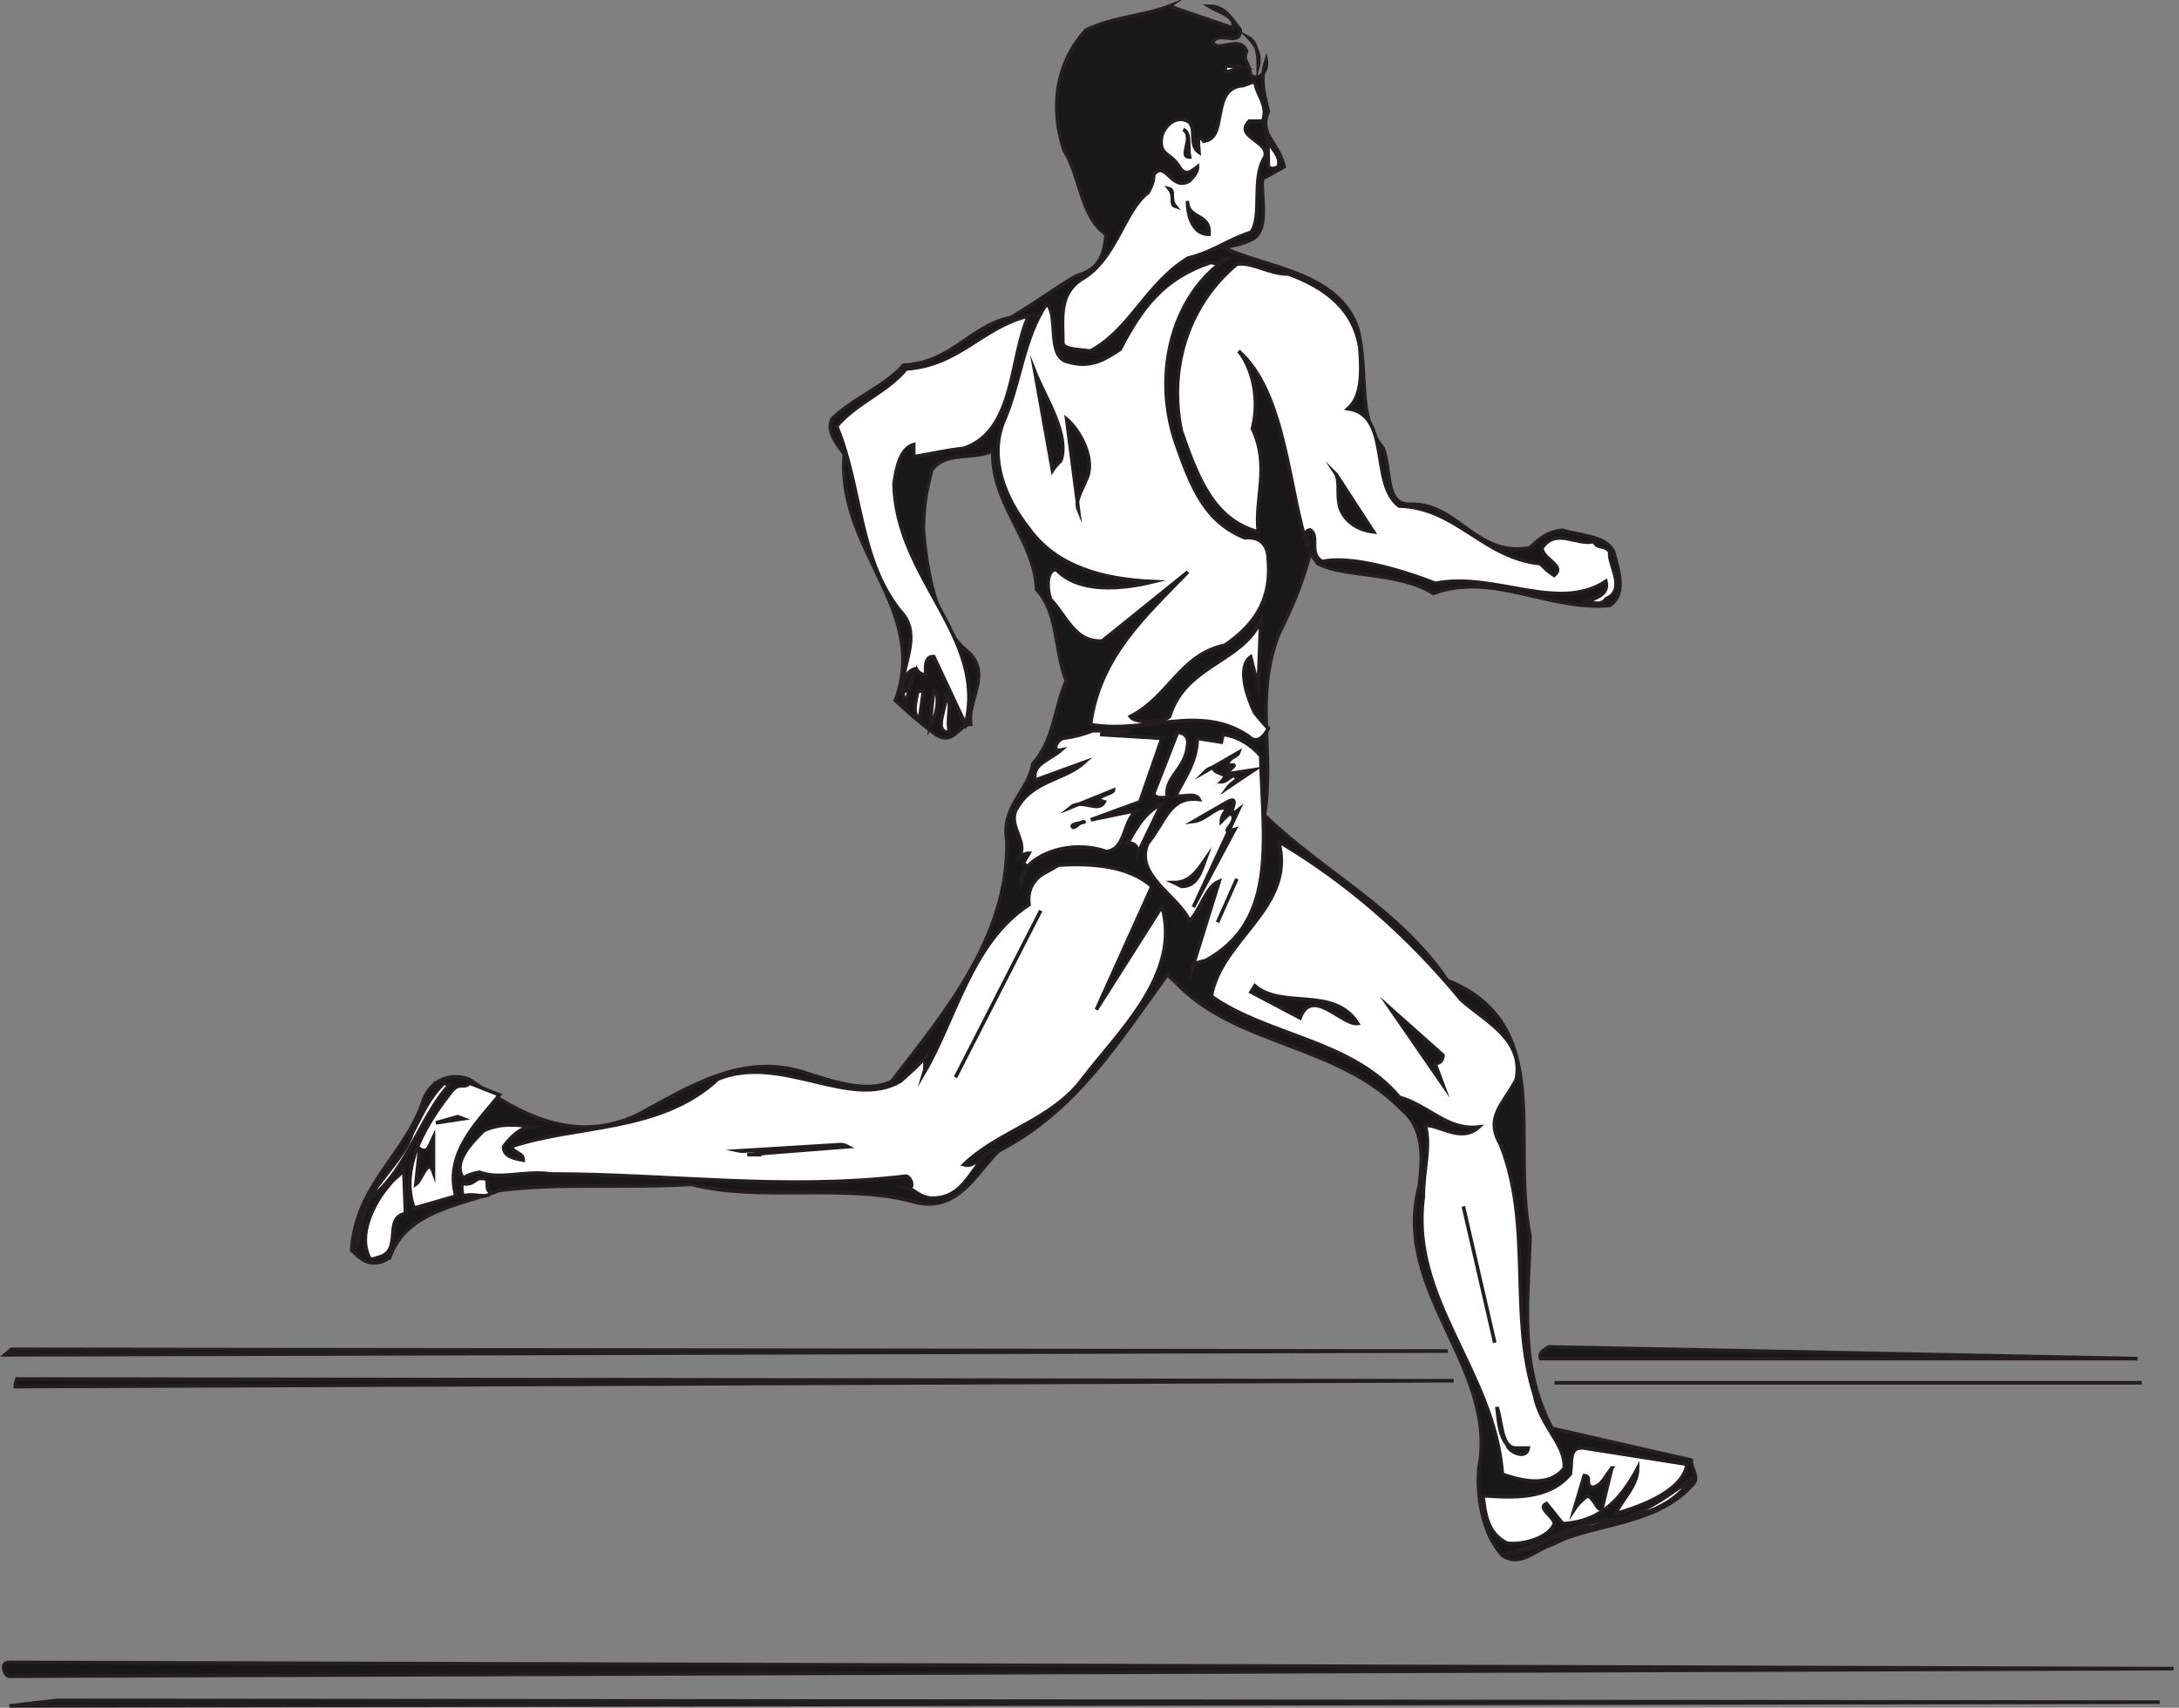 <svg xmlns="http://www.w3.org/2000/svg" xml:space="preserve" width="604.362" height="473.736"><rect width="100%" height="100%" fill="#808080" stroke="none"/><path d="m2434.05 3548.66 132.47-45.36c7.93 24.48-28.79 32.4-49.68 45.36 33.12 0 46.09-24.48 65.52-49.68 0-36.72-44.63 0-57.59-25.2 8.64-24.48 57.59 17.28 70.55-19.44-8.64-21.6 4.32-17.28 8.64-50.4 20.88-12.24 36.72 12.24 32.4 33.12-11.52-36.72-7.91-58.32 4.32-108-20.88-48.96 20.89-61.92 33.12-115.2l-45.35-25.2c-3.61-36.72 16.55-111.6-24.49-127.44-25.19-12.96-37.44-9.36-54-17.28 86.4-41.04 235.45-49.68 276.49-165.6 25.19-95.04-3.61-182.16 54-252 17.28-50.4 4.32-116.64 54-116.64 102.96 4.32 137.51-111.6 252-90.72 20.87 20.88 38.16 33.12 66.96 36.72 37.43-11.52 91.43-11.52 107.27-44.64 12.96-46.08 25.21-90.72-7.91-112.32-128.16-11.52-244.09 70.56-367.93 25.2-71.27 45.36-187.2 33.12-240.48 61.92-8.63 12.24-16.56 20.88-16.56 20.88-15.84-61.92-37.44-111.6-66.23-169.92-49.68-131.76-7.93-239.76-28.8-375.84 123.84-120.24 280.8-195.12 380.87-344.16 226.81-90.72 131.77-330.48 172.81-533.519-3.61-140.403-23.77-269.281 46.07-401.043l290.16-66.238c0-20.879 20.16-38.161 0-54-74.88-82.801-210.95-79.2-285.84-120.239-41.04-12.961-69.84-49.679-108-24.48-45.36 49.679-53.27 131.758-48.95 181.437 41.04 210.961-182.16 367.922-124.57 588.242 8.64 66.24 8.64 123.84-37.43 161.28-132.48 136.8-347.05 132.48-470.89 264.96-9.36 7.92-16.55 15.84-16.55 15.84-99.36-136.08-190.09-285.12-352.09-367.92-48.95-48.96-85.68-128.16-172.79-107.28-145.44 41.04-323.28 0-468 37.44-141.12-8.64-277.21 3.6-401.05-12.96-74.875-29.52-195.114-41.04-228.235-140.399-41.039-25.203-61.922 0-79.199 15.84 9.359 137.519 112.32 199.439 149.039 311.039 17.281 48.96 61.922 58.32 96.48 45.36 106.555-74.16 218.875-136.08 350.645-74.16 108 58.32 220.32 131.76 352.07 87.12 54-17.28 128.16-42.48 177.84-17.28 112.32 145.44 244.09 302.4 240.48 501.12-12.23 74.16 44.65 102.96 54 161.28 44.65 49.68 44.65 115.92 69.84 173.52-25.19 61.92-15.84 141.12-61.91 190.08-4.32 104.4-95.05 177.84-91.44 290.16-36.72-20.88-98.65 0-127.45-41.04-12.95-49.68-17.27-82.8-17.27-125.28 7.91-95.04 28.8-201.6 90.72-252 54-45.36 0-102.96 7.92-152.64-23.76 0-36.73-46.08-73.44-20.88-33.13 24.48-61.93 49.68-83.52 70.56 71.27 190.08-123.84 313.92-106.57 513.36-17.27 23.76-38.16 48.96-25.2 74.16 48.97 46.08 107.29 65.52 149.04 111.6 99.37 4.32 139.69 82.8 223.21 99.36 49.68 28.8 87.11 57.6 136.79 87.12 45.37 11.52 58.32 40.32 61.93 86.4-54 37.44-54 124.56-87.13 174.24-33.11 99.36-11.52 190.08 45.36 252 62.64 28.8 119.53 28.8 173.53 49.68" style="fill:#191818;fill-opacity:1;fill-rule:evenodd;stroke:none" transform="matrix(.133 0 0 -.133 .558 473.687)"/><path d="m2434.05 3548.66 132.47-45.36c7.93 24.48-28.79 32.4-49.68 45.36 33.12 0 46.09-24.48 65.52-49.68 0-36.72-44.63 0-57.59-25.2 8.64-24.48 57.59 17.28 70.55-19.44-8.64-21.6 4.32-17.28 8.64-50.4 20.88-12.24 36.72 12.24 32.4 33.12-11.52-36.72-7.91-58.32 4.32-108-20.88-48.96 20.89-61.92 33.12-115.2l-45.35-25.2c-3.61-36.72 16.55-111.6-24.49-127.44-25.19-12.96-37.44-9.36-54-17.28 86.4-41.04 235.45-49.68 276.49-165.6 25.19-95.04-3.61-182.16 54-252 17.28-50.4 4.32-116.64 54-116.64 102.96 4.32 137.51-111.6 252-90.72 20.87 20.88 38.16 33.12 66.96 36.72 37.43-11.52 91.43-11.52 107.27-44.64 12.96-46.08 25.21-90.72-7.91-112.32-128.16-11.52-244.09 70.56-367.93 25.2-71.27 45.36-187.2 33.12-240.48 61.92-8.63 12.24-16.56 20.88-16.56 20.88-15.84-61.92-37.44-111.6-66.23-169.92-49.68-131.76-7.93-239.76-28.8-375.84 123.84-120.24 280.8-195.12 380.87-344.16 226.81-90.72 131.77-330.48 172.81-533.519-3.61-140.403-23.77-269.281 46.07-401.043l290.16-66.238c0-20.879 20.16-38.161 0-54-74.88-82.801-210.95-79.2-285.84-120.239-41.04-12.961-69.84-49.679-108-24.48-45.36 49.679-53.27 131.758-48.95 181.437 41.04 210.961-182.16 367.922-124.57 588.242 8.64 66.24 8.64 123.84-37.43 161.28-132.48 136.8-347.05 132.48-470.89 264.96-9.36 7.92-16.55 15.84-16.55 15.84-99.36-136.08-190.09-285.12-352.09-367.92-48.95-48.96-85.68-128.16-172.79-107.28-145.44 41.04-323.28 0-468 37.44-141.12-8.64-277.21 3.6-401.05-12.96-74.875-29.52-195.114-41.04-228.235-140.399-41.039-25.203-61.922 0-79.199 15.84 9.359 137.519 112.32 199.439 149.039 311.039 17.281 48.96 61.922 58.32 96.48 45.36 106.555-74.16 218.875-136.08 350.645-74.16 108 58.32 220.32 131.76 352.07 87.12 54-17.28 128.16-42.48 177.84-17.28 112.32 145.44 244.09 302.4 240.48 501.12-12.23 74.16 44.65 102.96 54 161.28 44.65 49.68 44.65 115.92 69.84 173.52-25.19 61.92-15.84 141.12-61.91 190.08-4.32 104.4-95.05 177.84-91.44 290.16-36.72-20.88-98.65 0-127.45-41.04-12.95-49.68-17.27-82.8-17.27-125.28 7.91-95.04 28.8-201.6 90.72-252 54-45.36 0-102.96 7.92-152.64-23.76 0-36.73-46.08-73.44-20.88-33.13 24.48-61.93 49.68-83.52 70.56 71.27 190.08-123.84 313.92-106.57 513.36-17.27 23.76-38.16 48.96-25.2 74.16 48.97 46.08 107.29 65.52 149.04 111.6 99.37 4.32 139.69 82.8 223.21 99.36 49.68 28.8 87.11 57.6 136.79 87.12 45.37 11.52 58.32 40.32 61.93 86.4-54 37.44-54 124.56-87.13 174.24-33.11 99.36-11.52 190.08 45.36 252 62.64 28.8 119.53 28.8 173.53 49.68z" style="fill:none;stroke:#231f20;stroke-width:7.5;stroke-linecap:butt;stroke-linejoin:miter;stroke-miterlimit:10;stroke-dasharray:none;stroke-opacity:1" transform="matrix(.133 0 0 -.133 .558 473.687)"/><path d="M2600.36 3482.42c15.84-8.64 19.44-33.84 19.44-57.6 5.04 20.16-3.6 41.04-19.44 57.6" style="fill:#191818;fill-opacity:1;fill-rule:evenodd;stroke:none" transform="matrix(.133 0 0 -.133 .558 473.687)"/><path d="M2600.36 3482.42c15.84-8.64 19.44-33.84 19.44-57.6 5.04 20.16-3.6 41.04-19.44 57.6z" style="fill:none;stroke:#231f20;stroke-width:7.5;stroke-linecap:butt;stroke-linejoin:miter;stroke-miterlimit:10;stroke-dasharray:none;stroke-opacity:1" transform="matrix(.133 0 0 -.133 .558 473.687)"/><path d="M2554.28 3424.82c8.64-3.6 20.88 0 32.4-3.6-7.92 0-23.76-9.36-36-9.36 0 4.32 0 9.36 3.6 12.96" style="fill:#fff;fill-opacity:1;fill-rule:evenodd;stroke:none" transform="matrix(.133 0 0 -.133 .558 473.687)"/><path d="M2554.28 3424.82c8.64-3.6 20.88 0 32.4-3.6-7.92 0-23.76-9.36-36-9.36 0 4.32 0 9.36 3.6 12.96z" style="fill:none;stroke:#231f20;stroke-width:7.5;stroke-linecap:butt;stroke-linejoin:miter;stroke-miterlimit:10;stroke-dasharray:none;stroke-opacity:1" transform="matrix(.133 0 0 -.133 .558 473.687)"/><path d="M2612.61 3391.7c3.6-28.8 28.8-49.68 16.56-82.8h-28.08c-33.12-33.12 43.92-41.76 32.4-74.88-28.8-44.64-4.32-123.84-28.8-156.96-49.68-15.84-78.48-41.04-131.76-54-87.12-54-120.24-149.04-203.04-193.68-28.8 3.6-54 3.6-57.6 15.84 0 54-8.64 100.08 36.72 132.48 74.88 41.04 90.72 145.44 141.12 182.16 11.52 20.88 11.52 29.52 11.52 37.44 25.2 32.4 37.44-37.44 75.6-12.24 11.52 12.24 15.84 20.16 15.84 28.8-12.24-8.64-25.2-24.48-41.04 4.32-17.28 25.2-41.76 20.16-33.12 61.92 7.92 20.88 28.8 41.04 54 28.8 20.16-12.96 0-49.68 23.76-65.52 0 3.6-7.92 48.96 9.36 23.76 52.56 5.04 12.24 111.6 82.08 115.92 12.96 4.32 24.48 8.64 24.48 8.64" style="fill:#fff;fill-opacity:1;fill-rule:evenodd;stroke:none" transform="matrix(.133 0 0 -.133 .558 473.687)"/><path d="M2612.61 3391.7c3.6-28.8 28.8-49.68 16.56-82.8h-28.08c-33.12-33.12 43.92-41.76 32.4-74.88-28.8-44.64-4.32-123.84-28.8-156.96-49.68-15.84-78.48-41.04-131.76-54-87.12-54-120.24-149.04-203.04-193.68-28.8 3.6-54 3.6-57.6 15.84 0 54-8.64 100.08 36.72 132.48 74.88 41.04 90.72 145.44 141.12 182.16 11.52 20.88 11.52 29.52 11.52 37.44 25.2 32.4 37.44-37.44 75.6-12.24 11.52 12.24 15.84 20.16 15.84 28.8-12.24-8.64-25.2-24.48-41.04 4.32-17.28 25.2-41.76 20.16-33.12 61.92 7.92 20.88 28.8 41.04 54 28.8 20.16-12.96 0-49.68 23.76-65.52 0 3.6-7.92 48.96 9.36 23.76 52.56 5.04 12.24 111.6 82.08 115.92 12.96 4.32 24.48 8.64 24.48 8.64z" style="fill:none;stroke:#231f20;stroke-width:7.5;stroke-linecap:butt;stroke-linejoin:miter;stroke-miterlimit:10;stroke-dasharray:none;stroke-opacity:1" transform="matrix(.133 0 0 -.133 .558 473.687)"/><path d="M2463.56 3291.62c16.56-7.92 8.64-36.72 12.96-57.6-24.48 0 11.52 41.76-12.96 57.6" style="fill:#191818;fill-opacity:1;fill-rule:evenodd;stroke:none" transform="matrix(.133 0 0 -.133 .558 473.687)"/><path d="M2463.56 3291.62c16.56-7.92 8.64-36.72 12.96-57.6-24.48 0 11.52 41.76-12.96 57.6z" style="fill:none;stroke:#231f20;stroke-width:7.5;stroke-linecap:butt;stroke-linejoin:miter;stroke-miterlimit:10;stroke-dasharray:none;stroke-opacity:1" transform="matrix(.133 0 0 -.133 .558 473.687)"/><path d="M2637.08 3275.78c3.6-20.88 32.4-37.44 24.48-61.92-7.92-5.04-16.56-5.04-20.88 0 0 20.16 0 53.28-3.6 61.92" style="fill:#fff;fill-opacity:1;fill-rule:evenodd;stroke:none" transform="matrix(.133 0 0 -.133 .558 473.687)"/><path d="M2637.08 3275.78c3.6-20.88 32.4-37.44 24.48-61.92-7.92-5.04-16.56-5.04-20.88 0 0 20.16 0 53.28-3.6 61.92z" style="fill:none;stroke:#231f20;stroke-width:7.5;stroke-linecap:butt;stroke-linejoin:miter;stroke-miterlimit:10;stroke-dasharray:none;stroke-opacity:1" transform="matrix(.133 0 0 -.133 .558 473.687)"/><path d="M2434.04 3167.78c12.96-3.6 0-20.88 12.96-36.72-12.96 4.32 0 20.88-12.96 36.72" style="fill:#191818;fill-opacity:1;fill-rule:evenodd;stroke:none" transform="matrix(.133 0 0 -.133 .558 473.687)"/><path d="M2434.04 3167.78c12.96-3.6 0-20.88 12.96-36.72-12.96 4.32 0 20.88-12.96 36.72z" style="fill:none;stroke:#231f20;stroke-width:7.5;stroke-linecap:butt;stroke-linejoin:miter;stroke-miterlimit:10;stroke-dasharray:none;stroke-opacity:1" transform="matrix(.133 0 0 -.133 .558 473.687)"/><path d="M2472.2 3142.58c0-40.32 48.96-24.48 44.64-69.84-33.12 0-44.64 37.44-44.64 69.84" style="fill:#191818;fill-opacity:1;fill-rule:evenodd;stroke:none" transform="matrix(.133 0 0 -.133 .558 473.687)"/><path d="M2472.2 3142.58c0-40.32 48.96-24.48 44.64-69.84-33.12 0-44.64 37.44-44.64 69.84z" style="fill:none;stroke:#231f20;stroke-width:7.5;stroke-linecap:butt;stroke-linejoin:miter;stroke-miterlimit:10;stroke-dasharray:none;stroke-opacity:1" transform="matrix(.133 0 0 -.133 .558 473.687)"/><path d="M2554.29 3022.34c-110.88-73.44-156.96-235.44-106.56-384.48 33.12-95.04 61.92-164.88 144-198 37.44 3.6 48.96-20.88 48.96-46.08 7.92-91.44-36.72-140.4-90-177.84-95.04-20.16-115.92-107.28-198-149.04 7.92-12.24 61.92-16.56 82.08 0 33.12 108 148.32 111.6 190.08 198.72l-5.04-136.8-15.84 62.64c-28.8-20.88-7.92-82.8 7.92-115.92 12.96-16.56 20.88-25.2 28.8-33.12-3.6-8.64-20.88-37.44-41.04-16.56-102.96 69.84-213.84 3.6-329.76 24.48 19.44 141.12 110.88 223.2 203.04 318.24l-178.56-144c-57.6-3.6-74.88 53.28-108 87.12-7.92 23.76-7.92 61.92 12.24 61.92 46.08-49.68 136.8-41.76 203.04-25.2-102.96 4.32-203.04 29.52-261.36 112.32-48.96 61.92-81.36 144-52.56 218.88 36.72 82.8 41.04 174.24 90.72 248.4 25.2-21.6 0-107.28 41.04-120.24 50.4-15.84 79.2 3.6 112.32 25.2 44.64 86.4 90.72 149.04 190.08 181.44 16.56-7.92 24.48 11.52 32.4 7.92" style="fill:#fff;fill-opacity:1;fill-rule:evenodd;stroke:none" transform="matrix(.133 0 0 -.133 .558 473.687)"/><path d="M2554.29 3022.34c-110.88-73.44-156.96-235.44-106.56-384.48 33.12-95.04 61.92-164.88 144-198 37.44 3.6 48.96-20.88 48.96-46.08 7.92-91.44-36.72-140.4-90-177.84-95.04-20.16-115.92-107.28-198-149.04 7.92-12.24 61.92-16.56 82.08 0 33.12 108 148.32 111.6 190.08 198.72l-5.04-136.8-15.84 62.64c-28.8-20.88-7.92-82.8 7.92-115.92 12.96-16.56 20.88-25.2 28.8-33.12-3.6-8.64-20.88-37.44-41.04-16.56-102.96 69.84-213.84 3.6-329.76 24.48 19.44 141.12 110.88 223.2 203.04 318.24l-178.56-144c-57.6-3.6-74.88 53.28-108 87.12-7.92 23.76-7.92 61.92 12.24 61.92 46.08-49.68 136.8-41.76 203.04-25.2-102.96 4.32-203.04 29.52-261.36 112.32-48.96 61.92-81.36 144-52.56 218.88 36.72 82.8 41.04 174.24 90.72 248.4 25.2-21.6 0-107.28 41.04-120.24 50.4-15.84 79.2 3.6 112.32 25.2 44.64 86.4 90.72 149.04 190.08 181.44 16.56-7.92 24.48 11.52 32.4 7.92z" style="fill:none;stroke:#231f20;stroke-width:7.5;stroke-linecap:butt;stroke-linejoin:miter;stroke-miterlimit:10;stroke-dasharray:none;stroke-opacity:1" transform="matrix(.133 0 0 -.133 .558 473.687)"/><path d="M2575.16 3010.82c36.72 3.6 65.52-20.88 108-20.88 77.76-28.8 135.36-73.44 148.32-152.64 4.32-54 4.32-102.96-24.48-128.16 90.72-12.96 44.64-156.96 106.56-203.04 120.24-3.6 174.24-108 294.48-120.24 11.52-11.52 16.56-16.56 28.8-24.48 25.2 20.88-25.2 33.12-25.2 57.6 29.52 42.48 71.28 4.32 108 12.96 7.92-16.56 20.16-5.04 33.12-20.88-3.6-28.8 36.72-79.2-7.92-98.64-12.96-21.6-46.08 3.6-46.08-9.36 12.96 9.36 54 12.96 46.08 46.08-100.08-66.24-231.84 20.16-355.68-4.32-75.6 29.52-178.56 58.32-236.16 45.36-29.52 17.28-4.32 54-25.2 66.24-20.88-4.32 4.32-24.48-4.32-37.44-40.32 115.92-45.36 323.28-144.72 410.4 25.2-29.52 46.08-95.04 28.8-162 37.44-78.48 4.32-144 12.24-215.28-94.32 25.2-127.44 115.92-160.56 210.96-28.8 141.12 21.6 269.28 115.92 347.76" style="fill:#fff;fill-opacity:1;fill-rule:evenodd;stroke:none" transform="matrix(.133 0 0 -.133 .558 473.687)"/><path d="M2575.16 3010.82c36.72 3.6 65.52-20.88 108-20.88 77.76-28.8 135.36-73.44 148.32-152.64 4.32-54 4.32-102.96-24.48-128.16 90.72-12.96 44.64-156.96 106.56-203.04 120.24-3.6 174.24-108 294.48-120.24 11.52-11.52 16.56-16.56 28.8-24.48 25.2 20.88-25.2 33.12-25.2 57.6 29.52 42.48 71.28 4.32 108 12.96 7.92-16.56 20.16-5.04 33.12-20.88-3.6-28.8 36.72-79.2-7.92-98.64-12.96-21.6-46.08 3.6-46.08-9.36 12.96 9.36 54 12.96 46.08 46.08-100.08-66.24-231.84 20.16-355.68-4.32-75.6 29.52-178.56 58.32-236.16 45.36-29.52 17.28-4.32 54-25.2 66.24-20.88-4.32 4.32-24.48-4.32-37.44-40.32 115.92-45.36 323.28-144.72 410.4 25.2-29.52 46.08-95.04 28.8-162 37.44-78.48 4.32-144 12.24-215.28-94.32 25.2-127.44 115.92-160.56 210.96-28.8 141.12 21.6 269.28 115.92 347.76z" style="fill:none;stroke:#231f20;stroke-width:7.5;stroke-linecap:butt;stroke-linejoin:miter;stroke-miterlimit:10;stroke-dasharray:none;stroke-opacity:1" transform="matrix(.133 0 0 -.133 .558 473.687)"/><path d="M2141 2902.82c-40.32-86.4-27.36-239.76-135.36-276.48-41.04-4.32-70.56-12.24-104.4-17.28v25.2c-28.08-7.92-36.72-48.96-41.04-82.08 4.32-198.72 195.12-318.96 149.04-501.12L1943 2192.18c-20.88 0-16.56-25.2-16.56-38.16-7.92 0-15.84 4.32-20.16 12.96-20.88-3.6-28.8-28.8-33.12-49.68 15.84 0 15.84 11.52 24.48 28.8l-12.24-49.68c-28.8 49.68 36.72 124.56-4.32 181.44-95.04 108-86.4 264.96-140.4 394.56 40.32 48.96 103.68 69.84 144.72 119.52 111.6 7.92 156.96 86.4 255.6 110.88" style="fill:#fff;fill-opacity:1;fill-rule:evenodd;stroke:none" transform="matrix(.133 0 0 -.133 .558 473.687)"/><path d="M2141 2902.82c-40.32-86.4-27.36-239.76-135.36-276.48-41.04-4.32-70.56-12.24-104.4-17.28v25.2c-28.08-7.92-36.72-48.96-41.04-82.08 4.32-198.72 195.12-318.96 149.04-501.12L1943 2192.18c-20.88 0-16.56-25.2-16.56-38.16-7.92 0-15.84 4.32-20.16 12.96-20.88-3.6-28.8-28.8-33.12-49.68 15.84 0 15.84 11.52 24.48 28.8l-12.24-49.68c-28.8 49.68 36.72 124.56-4.32 181.44-95.04 108-86.4 264.96-140.4 394.56 40.32 48.96 103.68 69.84 144.72 119.52 111.6 7.92 156.96 86.4 255.6 110.88z" style="fill:none;stroke:#231f20;stroke-width:7.5;stroke-linecap:butt;stroke-linejoin:miter;stroke-miterlimit:10;stroke-dasharray:none;stroke-opacity:1" transform="matrix(.133 0 0 -.133 .558 473.687)"/><path d="M2153.96 2786.18c20.88-52.56 73.44-131.76 54-185.76-9.36-7.92-17.28-20.16-17.28-20.16l-36.72 205.92" style="fill:#191818;fill-opacity:1;fill-rule:evenodd;stroke:none" transform="matrix(.133 0 0 -.133 .558 473.687)"/><path d="M2153.96 2786.18c20.88-52.56 73.44-131.76 54-185.76-9.36-7.92-17.28-20.16-17.28-20.16z" style="fill:none;stroke:#231f20;stroke-width:7.5;stroke-linecap:butt;stroke-linejoin:miter;stroke-miterlimit:10;stroke-dasharray:none;stroke-opacity:1" transform="matrix(.133 0 0 -.133 .558 473.687)"/><path d="M2220.2 2687.54c28.8-24.48 61.92-86.4 40.32-127.44-7.92-20.88-23.76-42.48-15.84-61.92l-24.48 189.36" style="fill:#191818;fill-opacity:1;fill-rule:evenodd;stroke:none" transform="matrix(.133 0 0 -.133 .558 473.687)"/><path d="M2220.2 2687.54c28.8-24.48 61.92-86.4 40.32-127.44-7.92-20.88-23.76-42.48-15.84-61.92z" style="fill:none;stroke:#231f20;stroke-width:7.5;stroke-linecap:butt;stroke-linejoin:miter;stroke-miterlimit:10;stroke-dasharray:none;stroke-opacity:1" transform="matrix(.133 0 0 -.133 .558 473.687)"/><path d="m2782.52 2571.62 77.76-119.52c-28.08 3.6-56.88 16.56-69.84 49.68-7.92 29.52 0 50.4-7.92 69.84" style="fill:#191818;fill-opacity:1;fill-rule:evenodd;stroke:none" transform="matrix(.133 0 0 -.133 .558 473.687)"/><path d="m2782.52 2571.62 77.76-119.52c-28.08 3.6-56.88 16.56-69.84 49.68-7.92 29.52 0 50.4-7.92 69.84z" style="fill:none;stroke:#231f20;stroke-width:7.5;stroke-linecap:butt;stroke-linejoin:miter;stroke-miterlimit:10;stroke-dasharray:none;stroke-opacity:1" transform="matrix(.133 0 0 -.133 .558 473.687)"/><path d="M1943 2124.5c15.84-15.84 3.6-61.92-7.92-81.36l7.92 81.36" style="fill:#fff;fill-opacity:1;fill-rule:evenodd;stroke:none" transform="matrix(.133 0 0 -.133 .558 473.687)"/><path d="M1943 2124.5c15.84-15.84 3.6-61.92-7.92-81.36z" style="fill:none;stroke:#231f20;stroke-width:7.5;stroke-linecap:butt;stroke-linejoin:miter;stroke-miterlimit:10;stroke-dasharray:none;stroke-opacity:1" transform="matrix(.133 0 0 -.133 .558 473.687)"/><path d="M1909.88 2120.18h11.53l-7.93-57.6c-16.55 8.64-7.19 38.16-3.6 57.6" style="fill:#fff;fill-opacity:1;fill-rule:evenodd;stroke:none" transform="matrix(.133 0 0 -.133 .558 473.687)"/><path d="M1909.88 2120.18h11.53l-7.93-57.6c-16.55 8.64-7.19 38.16-3.6 57.6z" style="fill:none;stroke:#231f20;stroke-width:7.5;stroke-linecap:butt;stroke-linejoin:miter;stroke-miterlimit:10;stroke-dasharray:none;stroke-opacity:1" transform="matrix(.133 0 0 -.133 .558 473.687)"/><path d="M1968.21 2112.26c15.84-16.56 0-49.68 7.92-78.48-36.72 0-4.33 54-7.92 78.48" style="fill:#fff;fill-opacity:1;fill-rule:evenodd;stroke:none" transform="matrix(.133 0 0 -.133 .558 473.687)"/><path d="M1968.21 2112.26c15.84-16.56 0-49.68 7.92-78.48-36.72 0-4.33 54-7.92 78.48z" style="fill:none;stroke:#231f20;stroke-width:7.5;stroke-linecap:butt;stroke-linejoin:miter;stroke-miterlimit:10;stroke-dasharray:none;stroke-opacity:1" transform="matrix(.133 0 0 -.133 .558 473.687)"/><path d="M2274.21 2037.38h82.8l-66.96-7.92 128.88-7.92-46.08-132.48-102.24-37.44 102.24 20.88c-36.72-11.52-25.2-82.8-69.84-87.12-61.2 21.6-132.48 4.32-165.6-32.4-7.92-12.24-11.52-25.2-11.52-25.2 0 12.96 24.48 20.88 3.6 33.12l12.24 20.88c-7.92 0-15.84-4.32-24.48-12.96 29.52 33.84-24.48 70.56 0 108 33.12 57.6 99.36 57.6 140.4 95.04l-102.96-37.44c-7.92 33.12 28.8 41.04 54 62.64-20.88-4.32-9.36 20.88 3.6 24.48 29.52 4.32 41.04 7.92 61.92 15.84" style="fill:#fff;fill-opacity:1;fill-rule:evenodd;stroke:none" transform="matrix(.133 0 0 -.133 .558 473.687)"/><path d="M2274.21 2037.38h82.8l-66.96-7.92 128.88-7.92-46.08-132.48-102.24-37.44 102.24 20.88c-36.72-11.52-25.2-82.8-69.84-87.12-61.2 21.6-132.48 4.32-165.6-32.4-7.92-12.24-11.52-25.2-11.52-25.2 0 12.96 24.48 20.88 3.6 33.12l12.24 20.88c-7.92 0-15.84-4.32-24.48-12.96 29.52 33.84-24.48 70.56 0 108 33.12 57.6 99.36 57.6 140.4 95.04l-102.96-37.44c-7.92 33.12 28.8 41.04 54 62.64-20.88-4.32-9.36 20.88 3.6 24.48 29.52 4.32 41.04 7.92 61.92 15.84z" style="fill:none;stroke:#231f20;stroke-width:7.5;stroke-linecap:butt;stroke-linejoin:miter;stroke-miterlimit:10;stroke-dasharray:none;stroke-opacity:1" transform="matrix(.133 0 0 -.133 .558 473.687)"/><path d="M2451.32 2033.78c15.84 0 24.48-11.52 20.88-28.8-5.04-48.96-49.68-65.52-41.76-106.56-7.92 0-24.48-4.32-28.8 7.92l49.68 127.44" style="fill:#fff;fill-opacity:1;fill-rule:evenodd;stroke:none" transform="matrix(.133 0 0 -.133 .558 473.687)"/><path d="M2451.32 2033.78c15.84 0 24.48-11.52 20.88-28.8-5.04-48.96-49.68-65.52-41.76-106.56-7.92 0-24.48-4.32-28.8 7.92z" style="fill:none;stroke:#231f20;stroke-width:7.5;stroke-linecap:butt;stroke-linejoin:miter;stroke-miterlimit:10;stroke-dasharray:none;stroke-opacity:1" transform="matrix(.133 0 0 -.133 .558 473.687)"/><path d="M2546.36 2029.46c32.4-3.6 61.92-24.48 78.48-44.64 4.32-174.24 37.44-344.16-115.2-426.96-20.88-4.32-28.8-7.92-28.8-20.16l57.6 185.76c-28.8-11.52-37.44-57.6-61.92-82.8-24.48 54-115.92 95.04-87.12 162 37.44 45.36 45.36 99.36 107.28 91.44-7.92 15.84-33.12 3.6-48.96 7.92 15.84 33.12 44.64 69.84 44.64 119.52l50.4-7.92 3.6 15.84" style="fill:#fff;fill-opacity:1;fill-rule:evenodd;stroke:none" transform="matrix(.133 0 0 -.133 .558 473.687)"/><path d="M2546.36 2029.46c32.4-3.6 61.92-24.48 78.48-44.64 4.32-174.24 37.44-344.16-115.2-426.96-20.88-4.32-28.8-7.92-28.8-20.16l57.6 185.76c-28.8-11.52-37.44-57.6-61.92-82.8-24.48 54-115.92 95.04-87.12 162 37.44 45.36 45.36 99.36 107.28 91.44-7.92 15.84-33.12 3.6-48.96 7.92 15.84 33.12 44.64 69.84 44.64 119.52l50.4-7.92z" style="fill:none;stroke:#231f20;stroke-width:7.5;stroke-linecap:butt;stroke-linejoin:miter;stroke-miterlimit:10;stroke-dasharray:none;stroke-opacity:1" transform="matrix(.133 0 0 -.133 .558 473.687)"/><path d="M2579.48 1992.74c-3.6-11.52-20.88-7.92-24.48-28.8 32.4 7.92 0-7.92 0-16.56l56.88 8.64-56.88-38.16c3.6 5.04 12.96 12.96 20.88 17.28-7.92 20.88-17.28-4.32-33.12-4.32 20.88 21.6-12.96 12.24-17.28 29.52-7.92 0-15.84-7.92-15.84-7.92l69.84 40.32" style="fill:#191818;fill-opacity:1;fill-rule:evenodd;stroke:none" transform="matrix(.133 0 0 -.133 .558 473.687)"/><path d="M2579.48 1992.74c-3.6-11.52-20.88-7.92-24.48-28.8 32.4 7.92 0-7.92 0-16.56l56.88 8.64-56.88-38.16c3.6 5.04 12.96 12.96 20.88 17.28-7.92 20.88-17.28-4.32-33.12-4.32 20.88 21.6-12.96 12.24-17.28 29.52-7.92 0-15.84-7.92-15.84-7.92z" style="fill:none;stroke:#231f20;stroke-width:7.5;stroke-linecap:butt;stroke-linejoin:miter;stroke-miterlimit:10;stroke-dasharray:none;stroke-opacity:1" transform="matrix(.133 0 0 -.133 .558 473.687)"/><path d="M2318.12 1913.54c0-7.92-52.56-15.84-19.44-24.48-12.96-24.48-46.08 8.64-71.28-12.24l90.72 36.72" style="fill:#191818;fill-opacity:1;fill-rule:evenodd;stroke:none" transform="matrix(.133 0 0 -.133 .558 473.687)"/><path d="M2318.12 1913.54c0-7.92-52.56-15.84-19.44-24.48-12.96-24.48-46.08 8.64-71.28-12.24z" style="fill:none;stroke:#231f20;stroke-width:7.5;stroke-linecap:butt;stroke-linejoin:miter;stroke-miterlimit:10;stroke-dasharray:none;stroke-opacity:1" transform="matrix(.133 0 0 -.133 .558 473.687)"/><path d="M2554.28 1888.34c37.44 20.88-11.52-44.64 24.48-15.84l-94.32-203.04 86.4 162c-41.04-12.96 12.24 16.56-7.92 33.13-5.04 0-12.24-8.64-20.16-16.57 0 7.93 3.6 16.57 11.52 24.48-15.84 15.84-40.32-20.87-69.84-24.48l69.84 40.32" style="fill:#191818;fill-opacity:1;fill-rule:evenodd;stroke:none" transform="matrix(.133 0 0 -.133 .558 473.687)"/><path d="M2554.28 1888.34c37.44 20.88-11.52-44.64 24.48-15.84l-94.32-203.04 86.4 162c-41.04-12.96 12.24 16.56-7.92 33.13-5.04 0-12.24-8.64-20.16-16.57 0 7.93 3.6 16.57 11.52 24.48-15.84 15.84-40.32-20.87-69.84-24.48z" style="fill:none;stroke:#231f20;stroke-width:7.5;stroke-linecap:butt;stroke-linejoin:miter;stroke-miterlimit:10;stroke-dasharray:none;stroke-opacity:1" transform="matrix(.133 0 0 -.133 .558 473.687)"/><path d="m2418.2 1884.74-49.68-102.96c0 12.24-4.32 21.6-20.88 21.6 16.56 28.8 33.12 61.92 70.56 81.36" style="fill:#fff;fill-opacity:1;fill-rule:evenodd;stroke:none" transform="matrix(.133 0 0 -.133 .558 473.687)"/><path d="m2418.2 1884.74-49.68-102.96c0 12.24-4.32 21.6-20.88 21.6 16.56 28.8 33.12 61.92 70.56 81.36z" style="fill:none;stroke:#231f20;stroke-width:7.5;stroke-linecap:butt;stroke-linejoin:miter;stroke-miterlimit:10;stroke-dasharray:none;stroke-opacity:1" transform="matrix(.133 0 0 -.133 .558 473.687)"/><path d="M2253.32 1847.3c16.56 0-32.4-3.6-19.44-11.52 11.52 3.6 3.6 3.6 19.44 11.52" style="fill:#191818;fill-opacity:1;fill-rule:evenodd;stroke:none" transform="matrix(.133 0 0 -.133 .558 473.687)"/><path d="M2253.32 1847.3c16.56 0-32.4-3.6-19.44-11.52 11.52 3.6 3.6 3.6 19.44 11.52z" style="fill:none;stroke:#231f20;stroke-width:7.5;stroke-linecap:butt;stroke-linejoin:miter;stroke-miterlimit:10;stroke-dasharray:none;stroke-opacity:1" transform="matrix(.133 0 0 -.133 .558 473.687)"/><path d="M2662.28 1806.26c144.72-86.4 268.56-194.4 380.88-330.48 52.56-46.08 131.76-83.52 114.48-166.32-28.8-54-65.52-77.76-32.4-136.08 66.96-169.92 16.56-352.079 70.56-522.001 12.24-65.52 66.24-102.961 61.92-152.641-33.12-41.039-90.72-25.199-128.88-12.238-15.84 215.281-193.68 364.32-164.88 578.88 0 58.32 15.84 99.36 4.32 149.04 32.4 0 74.88-36.72 111.6-3.6-66.24-7.92-103.68 44.64-165.6 61.92-99.36 119.52-276.48 128.16-392.4 210.96 20.88 120.24 177.12 185.76 140.4 322.56" style="fill:#fff;fill-opacity:1;fill-rule:evenodd;stroke:none" transform="matrix(.133 0 0 -.133 .558 473.687)"/><path d="M2662.28 1806.26c144.72-86.4 268.56-194.4 380.88-330.48 52.56-46.08 131.76-83.52 114.48-166.32-28.8-54-65.52-77.76-32.4-136.08 66.96-169.92 16.56-352.079 70.56-522.001 12.24-65.52 66.24-102.961 61.92-152.641-33.12-41.039-90.72-25.199-128.88-12.238-15.84 215.281-193.68 364.32-164.88 578.88 0 58.32 15.84 99.36 4.32 149.04 32.4 0 74.88-36.72 111.6-3.6-66.24-7.92-103.68 44.64-165.6 61.92-99.36 119.52-276.48 128.16-392.4 210.96 20.88 120.24 177.12 185.76 140.4 322.56z" style="fill:none;stroke:#231f20;stroke-width:7.5;stroke-linecap:butt;stroke-linejoin:miter;stroke-miterlimit:10;stroke-dasharray:none;stroke-opacity:1" transform="matrix(.133 0 0 -.133 .558 473.687)"/><path d="M2509.64 1769.54c-8.64-23.76-16.56-56.88-49.68-56.88-7.92 4.32-15.84 7.92-15.84 7.92 33.12 0 48.96 25.2 65.52 48.96" style="fill:#191818;fill-opacity:1;fill-rule:evenodd;stroke:none" transform="matrix(.133 0 0 -.133 .558 473.687)"/><path d="M2509.64 1769.54c-8.64-23.76-16.56-56.88-49.68-56.88-7.92 4.32-15.84 7.92-15.84 7.92 33.12 0 48.96 25.2 65.52 48.96z" style="fill:none;stroke:#231f20;stroke-width:7.5;stroke-linecap:butt;stroke-linejoin:miter;stroke-miterlimit:10;stroke-dasharray:none;stroke-opacity:1" transform="matrix(.133 0 0 -.133 .558 473.687)"/><path d="M2204.37 1757.3c65.52 3.6 143.28 0 193.68-44.64l-115.92-257.04 136.8 215.28c41.04-141.12-90.72-261.36-165.6-360-65.52-87.12-173.52-107.28-247.68-178.56 25.2-7.92 36.72 25.2 66.24 33.12-50.4-23.76-58.32-106.56-136.09-102.96-28.8 4.32-33.84 20.88-50.4 20.88 21.6-5.04 8.64 29.52-3.6 24.48-253.44-29.52-493.19 5.04-737.28 5.04-57.59 7.92-102.96-12.96-149.036 3.6-19.441-3.6-28.8-8.64-33.121-12.96-24.48 33.12 17.282 74.88 42.477 100.08 36.72 15.84 65.52 12.24 98.64 7.92-24.48-3.6-41.76-20.88-57.6-41.76 0-20.16 20.89-24.48 41.05-28.08 0 15.84-16.57 12.24-25.21 28.08 133.21 46.08 311.05 28.8 431.28 141.12 131.77 54 276.48-66.24 380.88-4.32 23.76 20.88 36.73 33.12 52.57 50.4-3.61-9.36 0-21.6-3.61-33.12 65.53 110.88 98.65 272.88 218.89 350.64-4.32 28.8 8.64 54 33.84 66.96 15.84 7.92 20.16 12.24 28.8 15.84" style="fill:#fff;fill-opacity:1;fill-rule:evenodd;stroke:none" transform="matrix(.133 0 0 -.133 .558 473.687)"/><path d="M2204.37 1757.3c65.52 3.6 143.28 0 193.68-44.64l-115.92-257.04 136.8 215.28c41.04-141.12-90.72-261.36-165.6-360-65.52-87.12-173.52-107.28-247.68-178.56 25.2-7.92 36.72 25.2 66.24 33.12-50.4-23.76-58.32-106.56-136.09-102.96-28.8 4.32-33.84 20.88-50.4 20.88 21.6-5.04 8.64 29.52-3.6 24.48-253.44-29.52-493.19 5.04-737.28 5.04-57.59 7.92-102.96-12.96-149.036 3.6-19.441-3.6-28.8-8.64-33.121-12.96-24.48 33.12 17.282 74.88 42.477 100.08 36.72 15.84 65.52 12.24 98.64 7.92-24.48-3.6-41.76-20.88-57.6-41.76 0-20.16 20.89-24.48 41.05-28.08 0 15.84-16.57 12.24-25.21 28.08 133.21 46.08 311.05 28.8 431.28 141.12 131.77 54 276.48-66.24 380.88-4.32 23.76 20.88 36.73 33.12 52.57 50.4-3.61-9.36 0-21.6-3.61-33.12 65.53 110.88 98.65 272.88 218.89 350.64-4.32 28.8 8.64 54 33.84 66.96 15.84 7.92 20.16 12.24 28.8 15.84z" style="fill:none;stroke:#231f20;stroke-width:7.5;stroke-linecap:butt;stroke-linejoin:miter;stroke-miterlimit:10;stroke-dasharray:none;stroke-opacity:1" transform="matrix(.133 0 0 -.133 .558 473.687)"/><path d="m2575.16 1728.5-40.32-90.72 40.32 90.72" style="fill:#191818;fill-opacity:1;fill-rule:evenodd;stroke:none" transform="matrix(.133 0 0 -.133 .558 473.687)"/><path d="m2575.16 1728.5-40.32-90.72z" style="fill:none;stroke:#231f20;stroke-width:7.5;stroke-linecap:butt;stroke-linejoin:miter;stroke-miterlimit:10;stroke-dasharray:none;stroke-opacity:1" transform="matrix(.133 0 0 -.133 .558 473.687)"/><path d="m2166.2 1662.26-177.84-347.76 177.84 347.76" style="fill:#191818;fill-opacity:1;fill-rule:evenodd;stroke:none" transform="matrix(.133 0 0 -.133 .558 473.687)"/><path d="m2166.2 1662.26-177.84-347.76Z" style="fill:none;stroke:#231f20;stroke-width:7.5;stroke-linecap:butt;stroke-linejoin:miter;stroke-miterlimit:10;stroke-dasharray:none;stroke-opacity:1" transform="matrix(.133 0 0 -.133 .558 473.687)"/><path d="M2612.6 1505.3c57.6-49.68 165.6 0 214.56-78.48-33.12-4.32-95.04 78.48-120.24 11.52l-102.24 54 7.92 12.96" style="fill:#191818;fill-opacity:1;fill-rule:evenodd;stroke:none" transform="matrix(.133 0 0 -.133 .558 473.687)"/><path d="M2612.6 1505.3c57.6-49.68 165.6 0 214.56-78.48-33.12-4.32-95.04 78.48-120.24 11.52l-102.24 54z" style="fill:none;stroke:#231f20;stroke-width:7.5;stroke-linecap:butt;stroke-linejoin:miter;stroke-miterlimit:10;stroke-dasharray:none;stroke-opacity:1" transform="matrix(.133 0 0 -.133 .558 473.687)"/><path d="m2894.12 1459.22 110.88-98.64c0-7.92-4.32-17.28-16.56-17.28l16.56-44.64-110.88 160.56" style="fill:#191818;fill-opacity:1;fill-rule:evenodd;stroke:none" transform="matrix(.133 0 0 -.133 .558 473.687)"/><path d="m2894.12 1459.22 110.88-98.64c0-7.92-4.32-17.28-16.56-17.28l16.56-44.64z" style="fill:none;stroke:#231f20;stroke-width:7.5;stroke-linecap:butt;stroke-linejoin:miter;stroke-miterlimit:10;stroke-dasharray:none;stroke-opacity:1" transform="matrix(.133 0 0 -.133 .558 473.687)"/><path d="m921.324 1302.26 11.52-3.6c-61.199-66.24-86.399-174.24-164.16-236.16-20.879-41.04-17.278-65.52-28.801-103.68-9.36 108 90.722 162 115.922 239.76 23.761 46.08 36.718 74.88 65.519 103.68" style="fill:#fff;fill-opacity:1;fill-rule:evenodd;stroke:none" transform="matrix(.133 0 0 -.133 .558 473.687)"/><path d="m921.324 1302.26 11.52-3.6c-61.199-66.24-86.399-174.24-164.16-236.16-20.879-41.04-17.278-65.52-28.801-103.68-9.36 108 90.722 162 115.922 239.76 23.761 46.08 36.718 74.88 65.519 103.68z" style="fill:none;stroke:#231f20;stroke-width:7.5;stroke-linecap:butt;stroke-linejoin:miter;stroke-miterlimit:10;stroke-dasharray:none;stroke-opacity:1" transform="matrix(.133 0 0 -.133 .558 473.687)"/><path d="m975.324 1302.26 61.926-24.48c-42.484-54-115.926-120.24-90.727-210.96l-87.117-25.2c-32.402 87.12 29.52 182.16 78.481 244.08 16.558 20.16 24.476 3.6 37.437 16.56" style="fill:#fff;fill-opacity:1;fill-rule:evenodd;stroke:none" transform="matrix(.133 0 0 -.133 .558 473.687)"/><path d="m975.324 1302.26 61.926-24.48c-42.484-54-115.926-120.24-90.727-210.96l-87.117-25.2c-32.402 87.12 29.52 182.16 78.481 244.08 16.558 20.16 24.476 3.6 37.437 16.56z" style="fill:none;stroke:#231f20;stroke-width:7.5;stroke-linecap:butt;stroke-linejoin:miter;stroke-miterlimit:10;stroke-dasharray:none;stroke-opacity:1" transform="matrix(.133 0 0 -.133 .558 473.687)"/><path d="m950.125 1232.42 11.52-4.32-56.879-8.64z" style="fill:#191818;fill-opacity:1;fill-rule:evenodd;stroke:none" transform="matrix(.133 0 0 -.133 .558 473.687)"/><path d="m950.125 1232.42 11.52-4.32-56.879-8.64z" style="fill:none;stroke:#231f20;stroke-width:7.5;stroke-linecap:butt;stroke-linejoin:miter;stroke-miterlimit:10;stroke-dasharray:none;stroke-opacity:1" transform="matrix(.133 0 0 -.133 .558 473.687)"/><path d="M899.727 1189.94v-73.44c-11.524 33.12-24.481-17.28-36.723-25.2l7.922 74.16c17.277-12.24 20.879 8.64 28.801 24.48" style="fill:#191818;fill-opacity:1;fill-rule:evenodd;stroke:none" transform="matrix(.133 0 0 -.133 .558 473.687)"/><path d="M899.727 1189.94v-73.44c-11.524 33.12-24.481-17.28-36.723-25.2l7.922 74.16c17.277-12.24 20.879 8.64 28.801 24.48z" style="fill:none;stroke:#231f20;stroke-width:7.5;stroke-linecap:butt;stroke-linejoin:miter;stroke-miterlimit:10;stroke-dasharray:none;stroke-opacity:1" transform="matrix(.133 0 0 -.133 .558 473.687)"/><path d="M1747.88 1174.1c4.32 0 8.64 0 16.56-4.32l-210.24-16.56h25.2c-4.32 16.56-25.2 4.32-42.48 7.92l210.96 12.96" style="fill:#191818;fill-opacity:1;fill-rule:evenodd;stroke:none" transform="matrix(.133 0 0 -.133 .558 473.687)"/><path d="M1747.88 1174.1c4.32 0 8.64 0 16.56-4.32l-210.24-16.56h25.2c-4.32 16.56-25.2 4.32-42.48 7.92z" style="fill:none;stroke:#231f20;stroke-width:7.5;stroke-linecap:butt;stroke-linejoin:miter;stroke-miterlimit:10;stroke-dasharray:none;stroke-opacity:1" transform="matrix(.133 0 0 -.133 .558 473.687)"/><path d="m837.805 1124.42 3.601-94.32c-48.242-8.64-3.601-79.202-57.601-91.44-7.918-3.601-15.84-3.601-15.84-3.601-28.801 48.961 7.922 119.521 41.039 156.961 12.242 15.84 20.883 15.84 28.801 32.4" style="fill:#fff;fill-opacity:1;fill-rule:evenodd;stroke:none" transform="matrix(.133 0 0 -.133 .558 473.687)"/><path d="m837.805 1124.42 3.601-94.32c-48.242-8.64-3.601-79.202-57.601-91.44-7.918-3.601-15.84-3.601-15.84-3.601-28.801 48.961 7.922 119.521 41.039 156.961 12.242 15.84 20.883 15.84 28.801 32.4z" style="fill:none;stroke:#231f20;stroke-width:7.5;stroke-linecap:butt;stroke-linejoin:miter;stroke-miterlimit:10;stroke-dasharray:none;stroke-opacity:1" transform="matrix(.133 0 0 -.133 .558 473.687)"/><path d="M1004.13 1103.55c15.83 0 0-24.48 15.83-28.8-7.91-15.84-36.714 0-57.597-7.93-3.597 4.32-7.918 33.13 4.321 25.21 20.882 0 20.882 15.11 37.446 11.52" style="fill:#fff;fill-opacity:1;fill-rule:evenodd;stroke:none" transform="matrix(.133 0 0 -.133 .558 473.687)"/><path d="M1004.13 1103.55c15.83 0 0-24.48 15.83-28.8-7.91-15.84-36.714 0-57.597-7.93-3.597 4.32-7.918 33.13 4.321 25.21 20.882 0 20.882 15.11 37.446 11.52z" style="fill:none;stroke:#231f20;stroke-width:7.5;stroke-linecap:butt;stroke-linejoin:miter;stroke-miterlimit:10;stroke-dasharray:none;stroke-opacity:1" transform="matrix(.133 0 0 -.133 .558 473.687)"/><path d="m3047.48 1045.22 65.52-284.4-65.52 284.4" style="fill:#191818;fill-opacity:1;fill-rule:evenodd;stroke:none" transform="matrix(.133 0 0 -.133 .558 473.687)"/><path d="m3047.48 1045.22 65.52-284.4Z" style="fill:none;stroke:#231f20;stroke-width:7.5;stroke-linecap:butt;stroke-linejoin:miter;stroke-miterlimit:10;stroke-dasharray:none;stroke-opacity:1" transform="matrix(.133 0 0 -.133 .558 473.687)"/><path d="m3225.33 752.184 1228.32-24.481H3208.77c-4.32 11.52 3.6 15.84 16.56 24.481" style="fill:#191818;fill-opacity:1;fill-rule:evenodd;stroke:none" transform="matrix(.133 0 0 -.133 .558 473.687)"/><path d="m3225.33 752.184 1228.32-24.481H3208.77c-4.32 11.52 3.6 15.84 16.56 24.481z" style="fill:none;stroke:#231f20;stroke-width:7.5;stroke-linecap:butt;stroke-linejoin:miter;stroke-miterlimit:10;stroke-dasharray:none;stroke-opacity:1" transform="matrix(.133 0 0 -.133 .558 473.687)"/><path d="m19.164 747.145 2995.926-3.602L6.203 735.621c4.32 3.602 9.363 7.922 12.961 11.524" style="fill:#191818;fill-opacity:1;fill-rule:evenodd;stroke:none" transform="matrix(.133 0 0 -.133 .558 473.687)"/><path d="m19.164 747.145 2995.926-3.602L6.203 735.621c4.32 3.602 9.363 7.922 12.961 11.524z" style="fill:none;stroke:#231f20;stroke-width:7.5;stroke-linecap:butt;stroke-linejoin:miter;stroke-miterlimit:10;stroke-dasharray:none;stroke-opacity:1" transform="matrix(.133 0 0 -.133 .558 473.687)"/><path d="m31.406 685.223 2995.914-3.602L27.805 669.383c0 4.32 0 7.922 3.601 15.84" style="fill:#191818;fill-opacity:1;fill-rule:evenodd;stroke:none" transform="matrix(.133 0 0 -.133 .558 473.687)"/><path d="m31.406 685.223 2995.914-3.602L27.805 669.383c0 4.32 0 7.922 3.601 15.84z" style="fill:none;stroke:#231f20;stroke-width:7.5;stroke-linecap:butt;stroke-linejoin:miter;stroke-miterlimit:10;stroke-dasharray:none;stroke-opacity:1" transform="matrix(.133 0 0 -.133 .558 473.687)"/><path d="M3237.56 677.305h1224.72-1224.72" style="fill:#191818;fill-opacity:1;fill-rule:evenodd;stroke:none" transform="matrix(.133 0 0 -.133 .558 473.687)"/><path d="M3237.56 677.305h1224.72Z" style="fill:none;stroke:#231f20;stroke-width:7.5;stroke-linecap:butt;stroke-linejoin:miter;stroke-miterlimit:10;stroke-dasharray:none;stroke-opacity:1" transform="matrix(.133 0 0 -.133 .558 473.687)"/><path d="M3117.32 626.902c11.52-28.8 7.92-85.679 40.32-85.679h25.2c-3.6-25.2-41.04-8.641-44.64 7.922-17.28 20.16-17.28 54-20.88 77.757" style="fill:#191818;fill-opacity:1;fill-rule:evenodd;stroke:none" transform="matrix(.133 0 0 -.133 .558 473.687)"/><path d="M3117.32 626.902c11.52-28.8 7.92-85.679 40.32-85.679h25.2c-3.6-25.2-41.04-8.641-44.64 7.922-17.28 20.16-17.28 54-20.88 77.757z" style="fill:none;stroke:#231f20;stroke-width:7.5;stroke-linecap:butt;stroke-linejoin:miter;stroke-miterlimit:10;stroke-dasharray:none;stroke-opacity:1" transform="matrix(.133 0 0 -.133 .558 473.687)"/><path d="m3299.48 541.223 214.56-33.84c-7.92-52.559-87.12-85.68-149.04-102.961 12.96 28.801 46.08 58.32 46.08 95.043-33.12-61.922-74.88-111.602-156.24-115.922L3221 425.305c-20.16-8.641 12.96-24.481 16.56-41.762-11.52-28.801-61.92-44.641-98.64-41.039-41.76 20.879-46.08 61.918-50.4 99.359 62.64-4.32 137.52-8.64 182.16 45.36 4.32 29.519-3.6 57.601 28.8 54" style="fill:#fff;fill-opacity:1;fill-rule:evenodd;stroke:none" transform="matrix(.133 0 0 -.133 .558 473.687)"/><path d="m3299.48 541.223 214.56-33.84c-7.92-52.559-87.12-85.68-149.04-102.961 12.96 28.801 46.08 58.32 46.08 95.043-33.12-61.922-74.88-111.602-156.24-115.922L3221 425.305c-20.16-8.641 12.96-24.481 16.56-41.762-11.52-28.801-61.92-44.641-98.64-41.039-41.76 20.879-46.08 61.918-50.4 99.359 62.64-4.32 137.52-8.64 182.16 45.36 4.32 29.519-3.6 57.601 28.8 54z" style="fill:none;stroke:#231f20;stroke-width:7.5;stroke-linecap:butt;stroke-linejoin:miter;stroke-miterlimit:10;stroke-dasharray:none;stroke-opacity:1" transform="matrix(.133 0 0 -.133 .558 473.687)"/><path d="m3357.08 499.461-20.88-86.398c-11.52 0-11.52 16.558-28.8 28.8-7.92-4.32-20.16-15.84-28.8-28.8l20.88 70.558c17.28 0 0-20.879 17.28-24.476 19.44 3.597 23.76 19.437 40.32 40.316" style="fill:#191818;fill-opacity:1;fill-rule:evenodd;stroke:none" transform="matrix(.133 0 0 -.133 .558 473.687)"/><path d="m3357.08 499.461-20.88-86.398c-11.52 0-11.52 16.558-28.8 28.8-7.92-4.32-20.16-15.84-28.8-28.8l20.88 70.558c17.28 0 0-20.879 17.28-24.476 19.44 3.597 23.76 19.437 40.32 40.316z" style="fill:none;stroke:#231f20;stroke-width:7.5;stroke-linecap:butt;stroke-linejoin:miter;stroke-miterlimit:10;stroke-dasharray:none;stroke-opacity:1" transform="matrix(.133 0 0 -.133 .558 473.687)"/><path d="M3523.4 477.863c-66.96-106.558-227.52-77.761-335.52-148.32-20.16 0-37.44-12.238-48.96-8.641 74.16 17.282 152.64 75.602 239.76 71.282 54 20.16 102.96 53.277 144.72 85.679" style="fill:#fff;fill-opacity:1;fill-rule:evenodd;stroke:none" transform="matrix(.133 0 0 -.133 .558 473.687)"/><path d="M3523.4 477.863c-66.96-106.558-227.52-77.761-335.52-148.32-20.16 0-37.44-12.238-48.96-8.641 74.16 17.282 152.64 75.602 239.76 71.282 54 20.16 102.96 53.277 144.72 85.679z" style="fill:none;stroke:#231f20;stroke-width:7.5;stroke-linecap:butt;stroke-linejoin:miter;stroke-miterlimit:10;stroke-dasharray:none;stroke-opacity:1" transform="matrix(.133 0 0 -.133 .558 473.687)"/><path d="M14.844 94.102 4528.52 81.144 14.844 65.304c-8.64 0-20.88 28.798 0 28.798" style="fill:#191818;fill-opacity:1;fill-rule:evenodd;stroke:none" transform="matrix(.133 0 0 -.133 .558 473.687)"/><path d="M14.844 94.102 4528.52 81.144 14.844 65.304c-8.64 0-20.88 28.798 0 28.798z" style="fill:none;stroke:#231f20;stroke-width:7.5;stroke-linecap:butt;stroke-linejoin:miter;stroke-miterlimit:10;stroke-dasharray:none;stroke-opacity:1" transform="matrix(.133 0 0 -.133 .558 473.687)"/><path d="m114.203 14.902 4385.517-3.597L15.566 3.383Z" style="fill:#191818;fill-opacity:1;fill-rule:evenodd;stroke:none" transform="matrix(.133 0 0 -.133 .558 473.687)"/><path d="m114.203 14.902 4385.517-3.597L15.566 3.383Z" style="fill:none;stroke:#231f20;stroke-width:7.5;stroke-linecap:butt;stroke-linejoin:miter;stroke-miterlimit:10;stroke-dasharray:none;stroke-opacity:1" transform="matrix(.133 0 0 -.133 .558 473.687)"/></svg>
